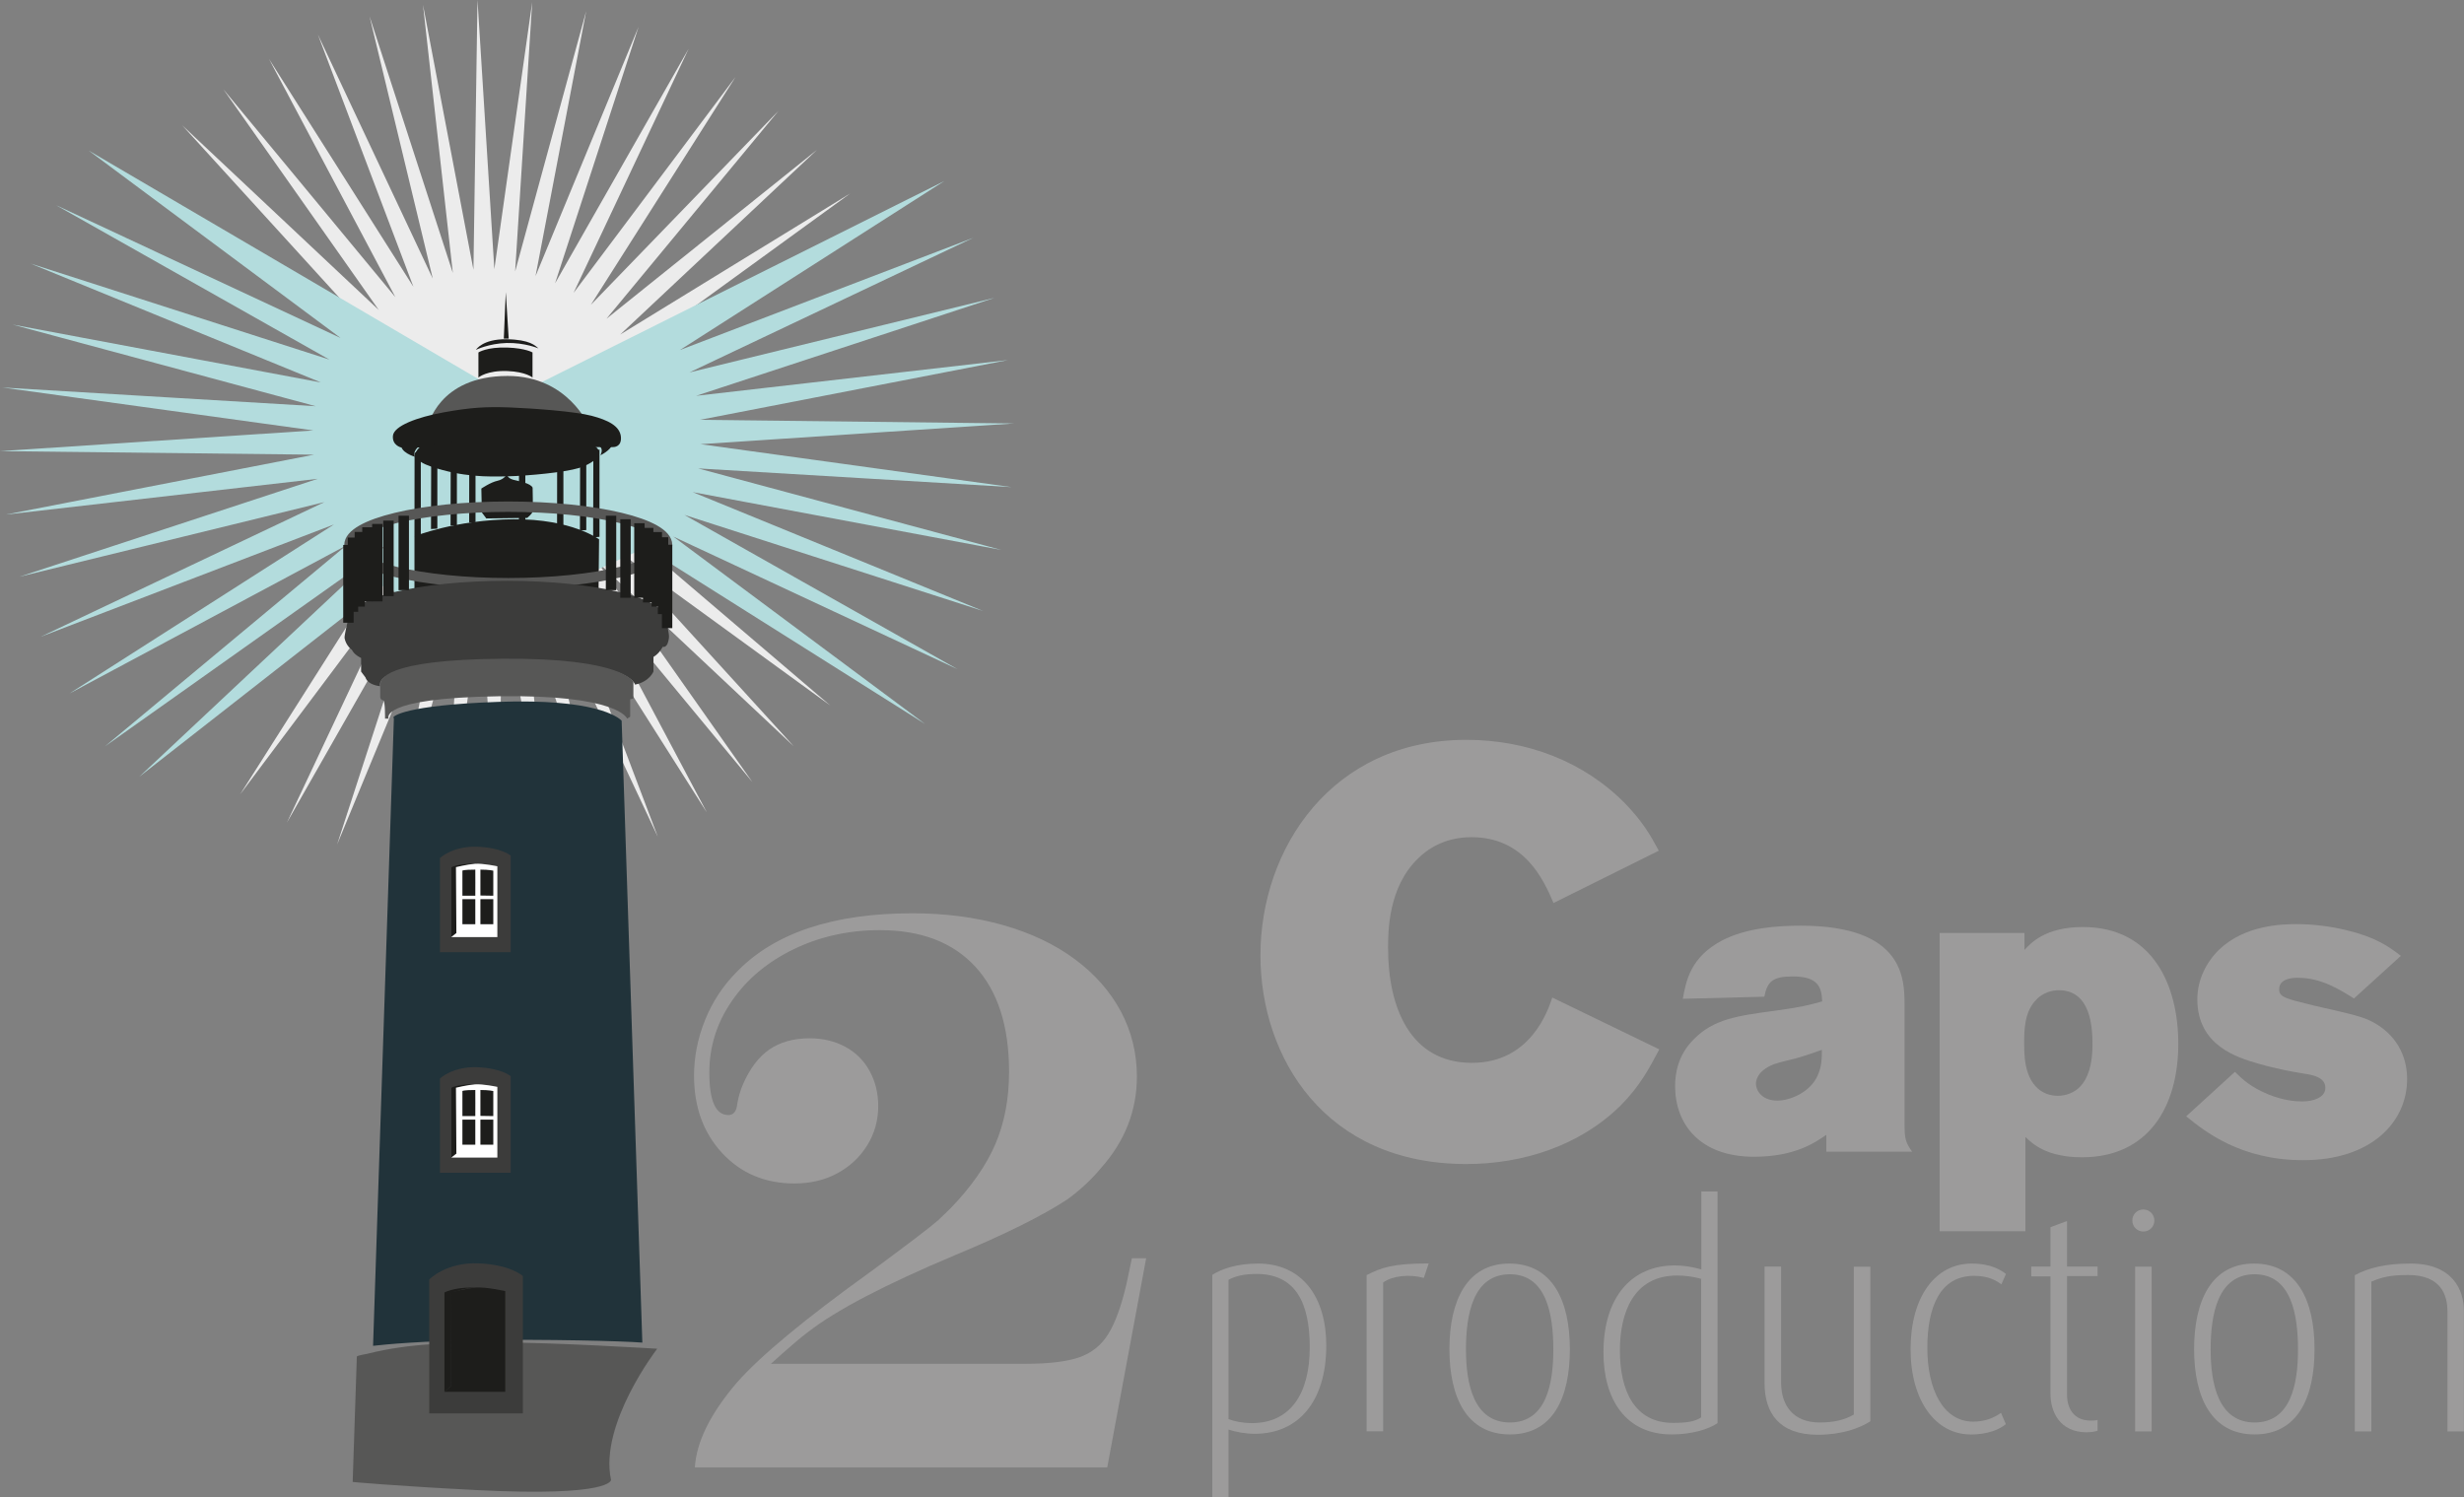 <?xml version="1.0" encoding="UTF-8"?><svg id="Calque_1" xmlns="http://www.w3.org/2000/svg" viewBox="0 0 236.91 143.96"><rect x="0" y="0" width="236.91" height="143.96" fill="#808080" stroke="none"/><defs><style>.cls-1{fill:#9c9b9b;}.cls-1,.cls-2,.cls-3,.cls-4,.cls-5,.cls-6,.cls-7,.cls-8{stroke-width:0px;}.cls-2{fill:#ececec;}.cls-9{stroke:#1d1d1b;}.cls-9,.cls-10{fill:none;}.cls-3{fill:#3c3c3b;}.cls-4{fill:#fff;}.cls-10{stroke:#575756;}.cls-5{fill:#b3dcdd;}.cls-6{fill:#21333a;}.cls-7{fill:#1d1d1b;}.cls-8{fill:#575756;}</style></defs><path class="cls-1" d="m110.2,121l-3.74,20.1h-39.65c.15-2.45,1.48-5.15,4.01-8.12,2.25-2.57,6.56-6.15,12.95-10.74,3.52-2.6,5.67-4.23,6.44-4.91.15-.15.32-.32.52-.5.2-.19.42-.4.67-.65,2-2.07,3.43-4.13,4.31-6.18.87-2.05,1.31-4.36,1.31-6.93,0-4.39-1.08-7.76-3.24-10.11-2.16-2.35-5.22-3.52-9.19-3.52-2.99,0-5.75.61-8.27,1.83-2.52,1.22-4.51,2.88-5.95,4.98-1.45,2.1-2.17,4.39-2.17,6.89,0,2.72.61,4.08,1.83,4.08.5,0,.79-.36.86-1.09.1-.6.27-1.21.53-1.83.67-1.55,1.53-2.68,2.56-3.39,1.04-.71,2.33-1.07,3.88-1.07,1.27,0,2.41.28,3.42.82,1.01.55,1.79,1.33,2.34,2.34.55,1.01.82,2.13.82,3.35,0,1.4-.36,2.66-1.07,3.8-.71,1.14-1.67,2.03-2.88,2.68-1.21.65-2.58.97-4.1.97-2.82,0-5.14-.97-6.95-2.92-1.81-1.95-2.71-4.43-2.71-7.45,0-1.82.36-3.61,1.07-5.37.71-1.76,1.74-3.31,3.09-4.66,3.64-3.72,9.26-5.58,16.85-5.58,3.14,0,6.05.38,8.72,1.14,2.67.76,4.97,1.85,6.89,3.28,1.92,1.42,3.39,3.1,4.42,5.02,1.02,1.92,1.54,4.01,1.54,6.25,0,3.27-1.14,6.19-3.41,8.76-.95,1.15-2.05,2.17-3.29,3.07-2.4,1.57-5.99,3.36-10.78,5.35-6.71,2.82-11.42,5.28-14.12,7.38-.62.45-1.82,1.47-3.59,3.07h24.45c2.27,0,4-.21,5.19-.62,1.18-.41,2.12-1.15,2.79-2.23.67-1.07,1.26-2.68,1.76-4.83l.52-2.47h1.38Z"/><path class="cls-1" d="m159.54,100.9c-.97,1.84-1.89,3.57-3.73,5.41-3.89,3.84-9.36,5.62-14.82,5.62-13.63,0-19.8-10.28-19.8-20.07,0-10.28,6.87-20.72,19.8-20.72,5.79,0,11.3,2.06,15.31,6.17,1.62,1.68,2.38,2.98,3.19,4.49l-10.12,5.03c-.97-2.27-2.81-6.33-7.9-6.33-2.65,0-4.33,1.24-5.14,2.06-2.87,2.76-2.87,7.08-2.87,8.6,0,5.68,2.11,11.04,8.06,11.04,5.62,0,7.3-4.98,7.73-6.28l10.28,4.98Z"/><path class="cls-1" d="m161.8,96.04c.32-1.79.77-4.02,3.78-5.61,2.36-1.22,5.36-1.42,7.55-1.42,9.99,0,9.99,5.16,9.99,7.68v11.45c0,1.38.12,1.75.73,2.6h-8.25v-1.62c-1.06.73-3.01,2.11-6.95,2.11-5.28,0-7.59-3.21-7.59-6.78,0-1.26.28-3.01,1.79-4.51,1.91-1.95,4.18-2.27,7.88-2.76,2.32-.32,3.21-.53,4.47-.89-.04-1.42-.45-2.4-2.84-2.4-1.91,0-2.44.49-2.72,1.95l-7.84.2Zm10.88,5.73c-.69.16-1.42.33-2.15.57-1.62.65-1.7,1.62-1.7,1.87,0,.57.49,1.62,2.07,1.62,1.18,0,3.13-.77,3.86-2.4.41-.89.41-1.75.41-2.48-.81.29-1.62.57-2.48.81Z"/><path class="cls-1" d="m194.66,91.33c.61-.65,1.99-2.19,5.6-2.19,6.79,0,9.18,5.69,9.18,11.21,0,6.13-2.92,10.93-9.26,10.93-3.41,0-4.75-1.3-5.44-1.95v9.06h-8.25v-28.68h8.16v1.62Zm1.18,4.75c-1.22,1.14-1.22,3.05-1.22,4.22,0,.97.04,1.95.36,2.88.77,2.19,2.56,2.19,2.88,2.19.81,0,1.62-.33,2.15-.89.73-.77,1.18-2.07,1.18-4.02,0-1.67-.16-5.16-3.13-5.24-.81-.04-1.66.29-2.23.85Z"/><path class="cls-1" d="m214.89,103.07c.77.77,1.54,1.46,3.17,2.15,1.5.61,2.64.69,3.33.69,1.01,0,2.19-.37,2.19-1.3,0-1.05-1.26-1.26-2.11-1.38-.73-.12-2.48-.41-4.39-.97-1.95-.57-5.81-1.71-5.81-6.17,0-1.87.85-3.57,2.11-4.79,2.48-2.36,6.05-2.44,7.43-2.44,1.58,0,3.17.2,4.75.57,2.88.69,4.1,1.58,5.28,2.48l-4.51,4.1c-1.42-.89-3.17-1.99-5.4-1.99-.33,0-1.79,0-1.79,1.1,0,.77.57.89,3.37,1.58,3.74.85,4.63,1.05,5.64,1.58,2.11,1.14,3.29,3.09,3.29,5.48,0,4.14-3.45,7.8-9.99,7.8-6.01,0-9.46-2.76-11.25-4.22l4.67-4.26Z"/><path class="cls-1" d="m120.65,137.87c-.88,0-1.88-.18-2.53-.41v6.5h-1.56v-21.37c.91-.59,2.41-1.09,4.38-1.09,4.32,0,6.58,3.29,6.58,7.88,0,5.37-2.67,8.49-6.88,8.49Zm.18-15.37c-1.18,0-2,.18-2.71.56v13.4c.56.21,1.35.38,2.26.38,3.64,0,5.55-2.76,5.55-7.29,0-4.26-1.35-7.05-5.11-7.05Z"/><path class="cls-1" d="m136.9,122.88c-1.38-.38-3.03-.21-3.91.44v14.31h-1.59v-15.02c1.44-.73,2.5-1.12,5.97-1.12l-.47,1.38Z"/><path class="cls-1" d="m145.18,137.93c-4.17,0-5.82-3.59-5.82-8.2s1.65-8.23,5.76-8.23,5.82,3.53,5.82,8.23-1.64,8.2-5.76,8.2Zm0-15.4c-3.56,0-4.23,3.88-4.23,7.23s.76,7.02,4.23,7.02,4.17-3.67,4.17-7.02-.65-7.23-4.17-7.23Z"/><path class="cls-1" d="m160.72,137.93c-4.41,0-6.55-3.38-6.55-7.88,0-5.35,2.73-8.37,6.85-8.37.82,0,1.62.12,2.56.38v-7.5h1.56v22.28c-.85.59-2.47,1.09-4.41,1.09Zm2.85-14.96c-.74-.21-1.53-.32-2.32-.32-4.23,0-5.5,3.64-5.5,7.2,0,3.88,1.41,6.97,5.11,6.97,1.26,0,2.12-.12,2.7-.53v-13.31Z"/><path class="cls-1" d="m174.77,137.96c-3.73,0-5.11-2.12-5.11-4.97v-11.2h1.59v11.14c0,2.23,1.18,3.85,3.7,3.85,1.41,0,2.44-.26,3.29-.76v-14.22h1.59v14.87c-1.03.65-2.7,1.29-5.06,1.29Z"/><path class="cls-1" d="m189.46,137.93c-3.32,0-5.76-3.2-5.76-8.2s2.35-8.23,5.88-8.23c1.91,0,2.88.68,3.29,1l-.44,1c-.5-.38-1.29-.82-2.62-.82-3.29,0-4.5,3-4.5,6.94s1.5,7.08,4.41,7.08c1.17,0,2.03-.38,2.67-.85l.47,1.09c-.59.5-1.73,1-3.41,1Z"/><path class="cls-1" d="m200.68,137.73c-2.67,0-3.53-2-3.53-3.71v-11.29h-1.85v-.94h1.85v-3.79l1.59-.59v4.38h2.94v.91h-2.94v11.4c0,1.29.62,2.5,2.29,2.5.18,0,.44,0,.65-.06v1.03c-.26.09-.59.15-1,.15Z"/><path class="cls-1" d="m206.08,118.42c-.59,0-1.06-.47-1.06-1.06s.47-1.06,1.06-1.06,1.06.47,1.06,1.06-.47,1.06-1.06,1.06Zm-.79,19.22v-15.84h1.59v15.84h-1.59Z"/><path class="cls-1" d="m216.78,137.93c-4.17,0-5.82-3.59-5.82-8.2s1.64-8.23,5.76-8.23,5.82,3.53,5.82,8.23-1.65,8.2-5.76,8.2Zm0-15.4c-3.56,0-4.23,3.88-4.23,7.23s.76,7.02,4.23,7.02,4.17-3.67,4.17-7.02-.65-7.23-4.17-7.23Z"/><path class="cls-1" d="m235.32,137.64v-11.52c0-1.64-.65-3.52-3.79-3.52-1.76,0-2.56.23-3.53.64v14.4h-1.59v-15.02c1.32-.71,2.97-1.12,5.35-1.12,4.09,0,5.14,2.58,5.14,4.53v11.61h-1.59Z"/><path class="cls-2" d="m60.08,50.99l19.74,16.84-20.99-15.26,17.48,19.18-18.91-17.77,14.94,21.22-16.54-20,12.16,22.92-13.9-21.91,9.19,24.26-11.04-23.48,6.08,25.23-8.01-24.68,2.87,25.79-4.86-25.49-.39,25.95-1.62-25.9-3.64,25.69,1.64-25.9-6.83,25.04,4.87-25.49-9.91,23.98,8.02-24.67-12.84,22.55,11.06-23.47-15.56,20.76,13.91-21.91s12.6-12.35,23.07-3.47Z"/><path class="cls-2" d="m60.75,33.85l21-15.25-22.12,13.57,18.92-17.76-20.24,16.24,16.54-19.99-18.04,18.65,13.91-21.91-15.57,20.76,11.06-23.47-12.84,22.55L61.4,2.57l-9.91,23.98L56.36,1.07l-6.83,25.03L51.17.2l-3.64,25.69-1.62-25.9-.39,25.95L40.67.46l2.87,25.79L35.53,1.56l6.08,25.23L30.56,3.31l9.19,24.27L25.86,5.66l12.16,22.92L21.48,8.59l14.94,21.22L17.51,12.04l17.48,19.18s-2.37,12.3,1.24,16.9c3.61,4.59,26.56,1.74,26.62-3.88.06-5.63-2.09-10.38-2.09-10.38Z"/><polyline class="cls-5" points="65.37 33.66 93.57 22.87 66.29 35.81 95.62 28.64 66.93 38.06 96.93 34.62 67.29 40.37 97.48 40.72 67.35 42.71 97.26 46.84 67.12 45.04 96.28 52.88 66.6 47.32 94.55 58.76 65.8 49.51 92.09 64.36 64.73 51.59 88.95 69.62 63.41 53.52 62.23 52.58 40.91 62.34 37.35 55.95 13.39 74.69 37.45 52.12 34.72 54.31 10.09 71.77 33.29 52.45 6.67 66.69 32.11 50.43 3.91 61.23 31.19 48.28 1.86 55.46 30.55 46.04 .55 49.48 30.19 43.72 0 43.38 30.13 41.39 .22 37.26 30.36 39.06 1.2 31.21 30.87 36.78 2.93 25.34 31.68 34.58 5.39 19.73 32.75 32.5 8.53 14.48 49.07 38.25 90.81 17.4"/><path class="cls-6" d="m37.87,69.12l-2,60.29c1.31-.15,4.73-.47,10.4-.55,6.21-.09,13.41.08,15.49.24l-1.99-59.8c-.35-.36-2.58-2.14-11.87-1.81-9.15.32-10.04,1.42-10.07,1.46l.04.18Z"/><path class="cls-8" d="m35.35,130.17c-.07.02-.86.14-1.04.26l-.4,12.07s3.69.36,11.89.78c13.11.67,12.95-.98,12.95-.98-1.16-5.36,4.44-12.61,4.44-12.61,0,0-10.11-.62-14.91-.59-4.8.02-8.76.02-12.94,1.07Z"/><path class="cls-3" d="m42.3,91.57v-9.06s1.21-1.17,3.57-1.09c2.36.08,3.23.85,3.23.85v9.29h-6.8Z"/><path class="cls-7" d="m43.4,90.11l.49-.38v-6.31c.07-.03,1.19-.41,2.04-.36,0,0-.85-.04-1.57.07-.72.11-.96.27-.96.27v6.72Z"/><path class="cls-4" d="m43.4,90.11h4.42v-6.81s-1.39-.3-2.15-.24c-.75.06-1.83.32-1.83.32l.04,6.34-.49.38Z"/><rect class="cls-7" x="44.46" y="86.46" width="1.24" height="2.41"/><rect class="cls-7" x="46.19" y="86.46" width="1.24" height="2.41"/><path class="cls-7" d="m45.7,86.13h-1.24v-2.41s.04-.1,1.24-.1c.01.06,0,2.51,0,2.51Z"/><path class="cls-7" d="m47.43,86.13l-1.24-.02v-2.49c.84,0,1.24.1,1.24.1v2.41Z"/><path class="cls-3" d="m42.3,112.77v-9.06s1.21-1.17,3.57-1.09c2.36.09,3.23.86,3.23.86v9.29h-6.8Z"/><path class="cls-7" d="m43.4,111.31l.49-.38v-6.3c.07-.03,1.19-.41,2.04-.37,0,0-.85-.04-1.57.07-.72.11-.96.27-.96.27v6.72Z"/><path class="cls-4" d="m43.4,111.31h4.42v-6.8s-1.39-.3-2.15-.24c-.75.06-1.83.32-1.83.32l.04,6.34-.49.38Z"/><rect class="cls-7" x="44.46" y="107.66" width="1.24" height="2.41"/><rect class="cls-7" x="46.19" y="107.66" width="1.24" height="2.41"/><path class="cls-7" d="m45.7,107.32h-1.24v-2.41s.04-.1,1.24-.1c.01.06,0,2.51,0,2.51Z"/><path class="cls-7" d="m47.43,107.32l-1.24-.02v-2.49c.84,0,1.24.1,1.24.1v2.41Z"/><path class="cls-3" d="m41.27,135.91v-12.88s1.6-1.67,4.72-1.55c3.12.12,4.28,1.22,4.28,1.22v13.21h-9Z"/><path class="cls-7" d="m42.73,133.83l.65-.54v-8.96c.1-.05,1.58-.58,2.7-.52,0,0-1.12-.06-2.08.1-.96.16-1.27.38-1.27.38v9.55Z"/><path class="cls-7" d="m42.73,133.83h5.85v-9.68s-1.84-.42-2.84-.34c-1,.09-2.42.46-2.42.46l.06,9.01-.65.54Z"/><path class="cls-7" d="m51.2,33.89s-.64-.4-2.4-.47c-2-.07-2.8.47-2.8.47v2.41s.8-.7,2.8-.62c1.76.07,2.4.62,2.4.62v-2.41Z"/><path class="cls-8" d="m41.13,41.03s.96-4.88,7.68-4.88c5.84,0,7.84,4.88,7.84,4.88,0,0-2.24-1.04-7.68-.96-5.44.08-7.84.96-7.84.96Z"/><path class="cls-7" d="m39.89,43.92s-1.5-.42-1.31-1.27c.19-.84,1.64-1.5,3.85-2.02,2.21-.52,4.4-.78,7.21-.67,4.15.16,6.31.77,7.76,1.28,1.46.52,1.46.99,1.5,1.32.05.33-.42.84-1.17,1.22,0,0,.28-.52,0-.8-.28-.28-1.55-1.17-4.41-1.38-1.08-.08-2.63-.12-4.51-.12s-3.71-.09-5.73.28c-2.02.37-3.57,1.36-3.19,2.16Z"/><path class="cls-7" d="m45.76,33.64s.62-1.05,2.93-1.02c2.29.03,2.8.64,3.08.88,0,0-1.31-.56-3.05-.52-1.74.05-2.96.66-2.96.66Z"/><polygon class="cls-7" points="48.44 32.56 48.63 28.1 48.91 32.56 48.44 32.56"/><path class="cls-7" d="m38.58,43.03s-.89-.19-.8-1.13c.09-.94,2.3-1.78,4.88-2.25,2.58-.47,4.13-.56,6.38-.47,2.25.09,6.25.38,7.84.8,1.6.42,2.72.99,2.82,2.02.09,1.03-.75.99-.75.99"/><line class="cls-7" x1="57.88" y1="40.4" x2="57.92" y2="41.48"/><path class="cls-7" d="m39.85,56.6s4.04-.61,9.34-.56c5.3.05,7.28.38,8.36.56l.05-4.74s-2.63-1.97-8.22-1.93-9.53,1.64-9.53,1.64v5.02Z"/><path class="cls-7" d="m46.75,49.84l-.42-.56-.05-2.3s.89-.61,1.55-.75c.66-.14.89-.61.89-.61,0,0,.09.38.66.52.56.14,1.64.33,1.83.75,0,0,.05,2.07,0,2.3-.05.23-.52.61-.52.61l-3.94.05Z"/><path class="cls-7" d="m49.43,41.39c-3.24,0-4.7.09-6.72.56-2.02.47-4.32,1.88-1.27,2.91,3.05,1.03,5.45.99,7.42.94,1.97-.05,5.44-.38,6.81-.8,1.36-.42,3.66-1.83-.19-2.77-3.85-.94-5.82-.85-6.06-.85Z"/><polygon class="cls-7" points="39.86 43.58 39.85 51.58 40.46 51.53 40.46 43.09 39.86 43.58"/><polygon class="cls-7" points="41.46 42.87 41.44 50.87 42.05 50.83 42.05 42.39 41.46 42.87"/><polygon class="cls-7" points="43.34 42.54 43.32 50.54 43.93 50.5 43.93 42.06 43.34 42.54"/><polygon class="cls-7" points="45.12 42.26 45.11 50.26 45.72 50.21 45.72 41.78 45.12 42.26"/><polygon class="cls-7" points="49.91 42.22 49.89 50.21 50.51 50.17 50.51 41.73 49.91 42.22"/><polygon class="cls-7" points="53.57 42.83 53.56 50.83 54.17 50.78 54.17 42.34 53.57 42.83"/><polygon class="cls-7" points="55.78 43.02 55.76 51.01 56.37 50.97 56.37 42.53 55.78 43.02"/><polygon class="cls-7" points="57.05 43.67 57.03 51.67 57.64 51.62 57.64 43.19 57.05 43.67"/><path class="cls-10" d="m64.14,52.4c0-2.03-6.84-3.68-15.27-3.68s-15.27,1.65-15.27,3.68,6.84,3.68,15.27,3.68,15.27-1.65,15.27-3.68Z"/><path class="cls-3" d="m33.13,61.35c-.04-.23.35-1.82.35-1.82,0-2.04,6.84-3.68,15.27-3.68s15.27,1.65,15.27,3.68c0,0,.35,1.45.3,1.77,0,0-.04.51-.23.75-.19.23-.37.14-.37.14,0,0-.28.61-.89.98v1.4s-.37.98-1.77,1.26c0,0-.46-2.15-10.3-2.33-9.84-.19-12.64,1.03-13.52,1.45-.89.42-.7,1.03-.7,1.03,0,0-1.17-.09-1.4-.84l-.42-.56v-1.31s-.65-.28-.89-.79c0,0-.56-.37-.7-1.12Z"/><path class="cls-8" d="m36.56,65.83v1.25s.07.26.28.26.18,1.76.18,1.76h.34s-1.06-1.97,10.54-2.15c11.6-.18,12.4,2.15,12.4,2.15l.29-.18v-1.68l.31-.08v-1.58s-.96-2.33-12.56-2.24c-11.6.09-11.77,2.04-11.77,2.49Z"/><line class="cls-9" x1="33.5" y1="59.88" x2="33.5" y2="52.4"/><line class="cls-9" x1="33.94" y1="58.83" x2="33.94" y2="51.69"/><line class="cls-9" x1="34.58" y1="58.33" x2="34.6" y2="51.15"/><line class="cls-9" x1="35.33" y1="57.83" x2="35.33" y2="50.7"/><line class="cls-9" x1="36.28" y1="57.83" x2="36.28" y2="50.38"/><line class="cls-9" x1="37.35" y1="50.06" x2="37.35" y2="57.32"/><line class="cls-9" x1="38.82" y1="56.75" x2="38.82" y2="49.59"/><line class="cls-9" x1="58.75" y1="56.75" x2="58.75" y2="49.59"/><line class="cls-9" x1="60.14" y1="57.48" x2="60.14" y2="49.93"/><line class="cls-9" x1="61.48" y1="57.48" x2="61.48" y2="50.31"/><line class="cls-9" x1="62.32" y1="57.93" x2="62.32" y2="50.76"/><line class="cls-9" x1="63.15" y1="58.33" x2="63.15" y2="51.16"/><line class="cls-9" x1="63.75" y1="59.05" x2="63.75" y2="51.66"/><line class="cls-9" x1="64.14" y1="60.4" x2="64.14" y2="52.38"/></svg>